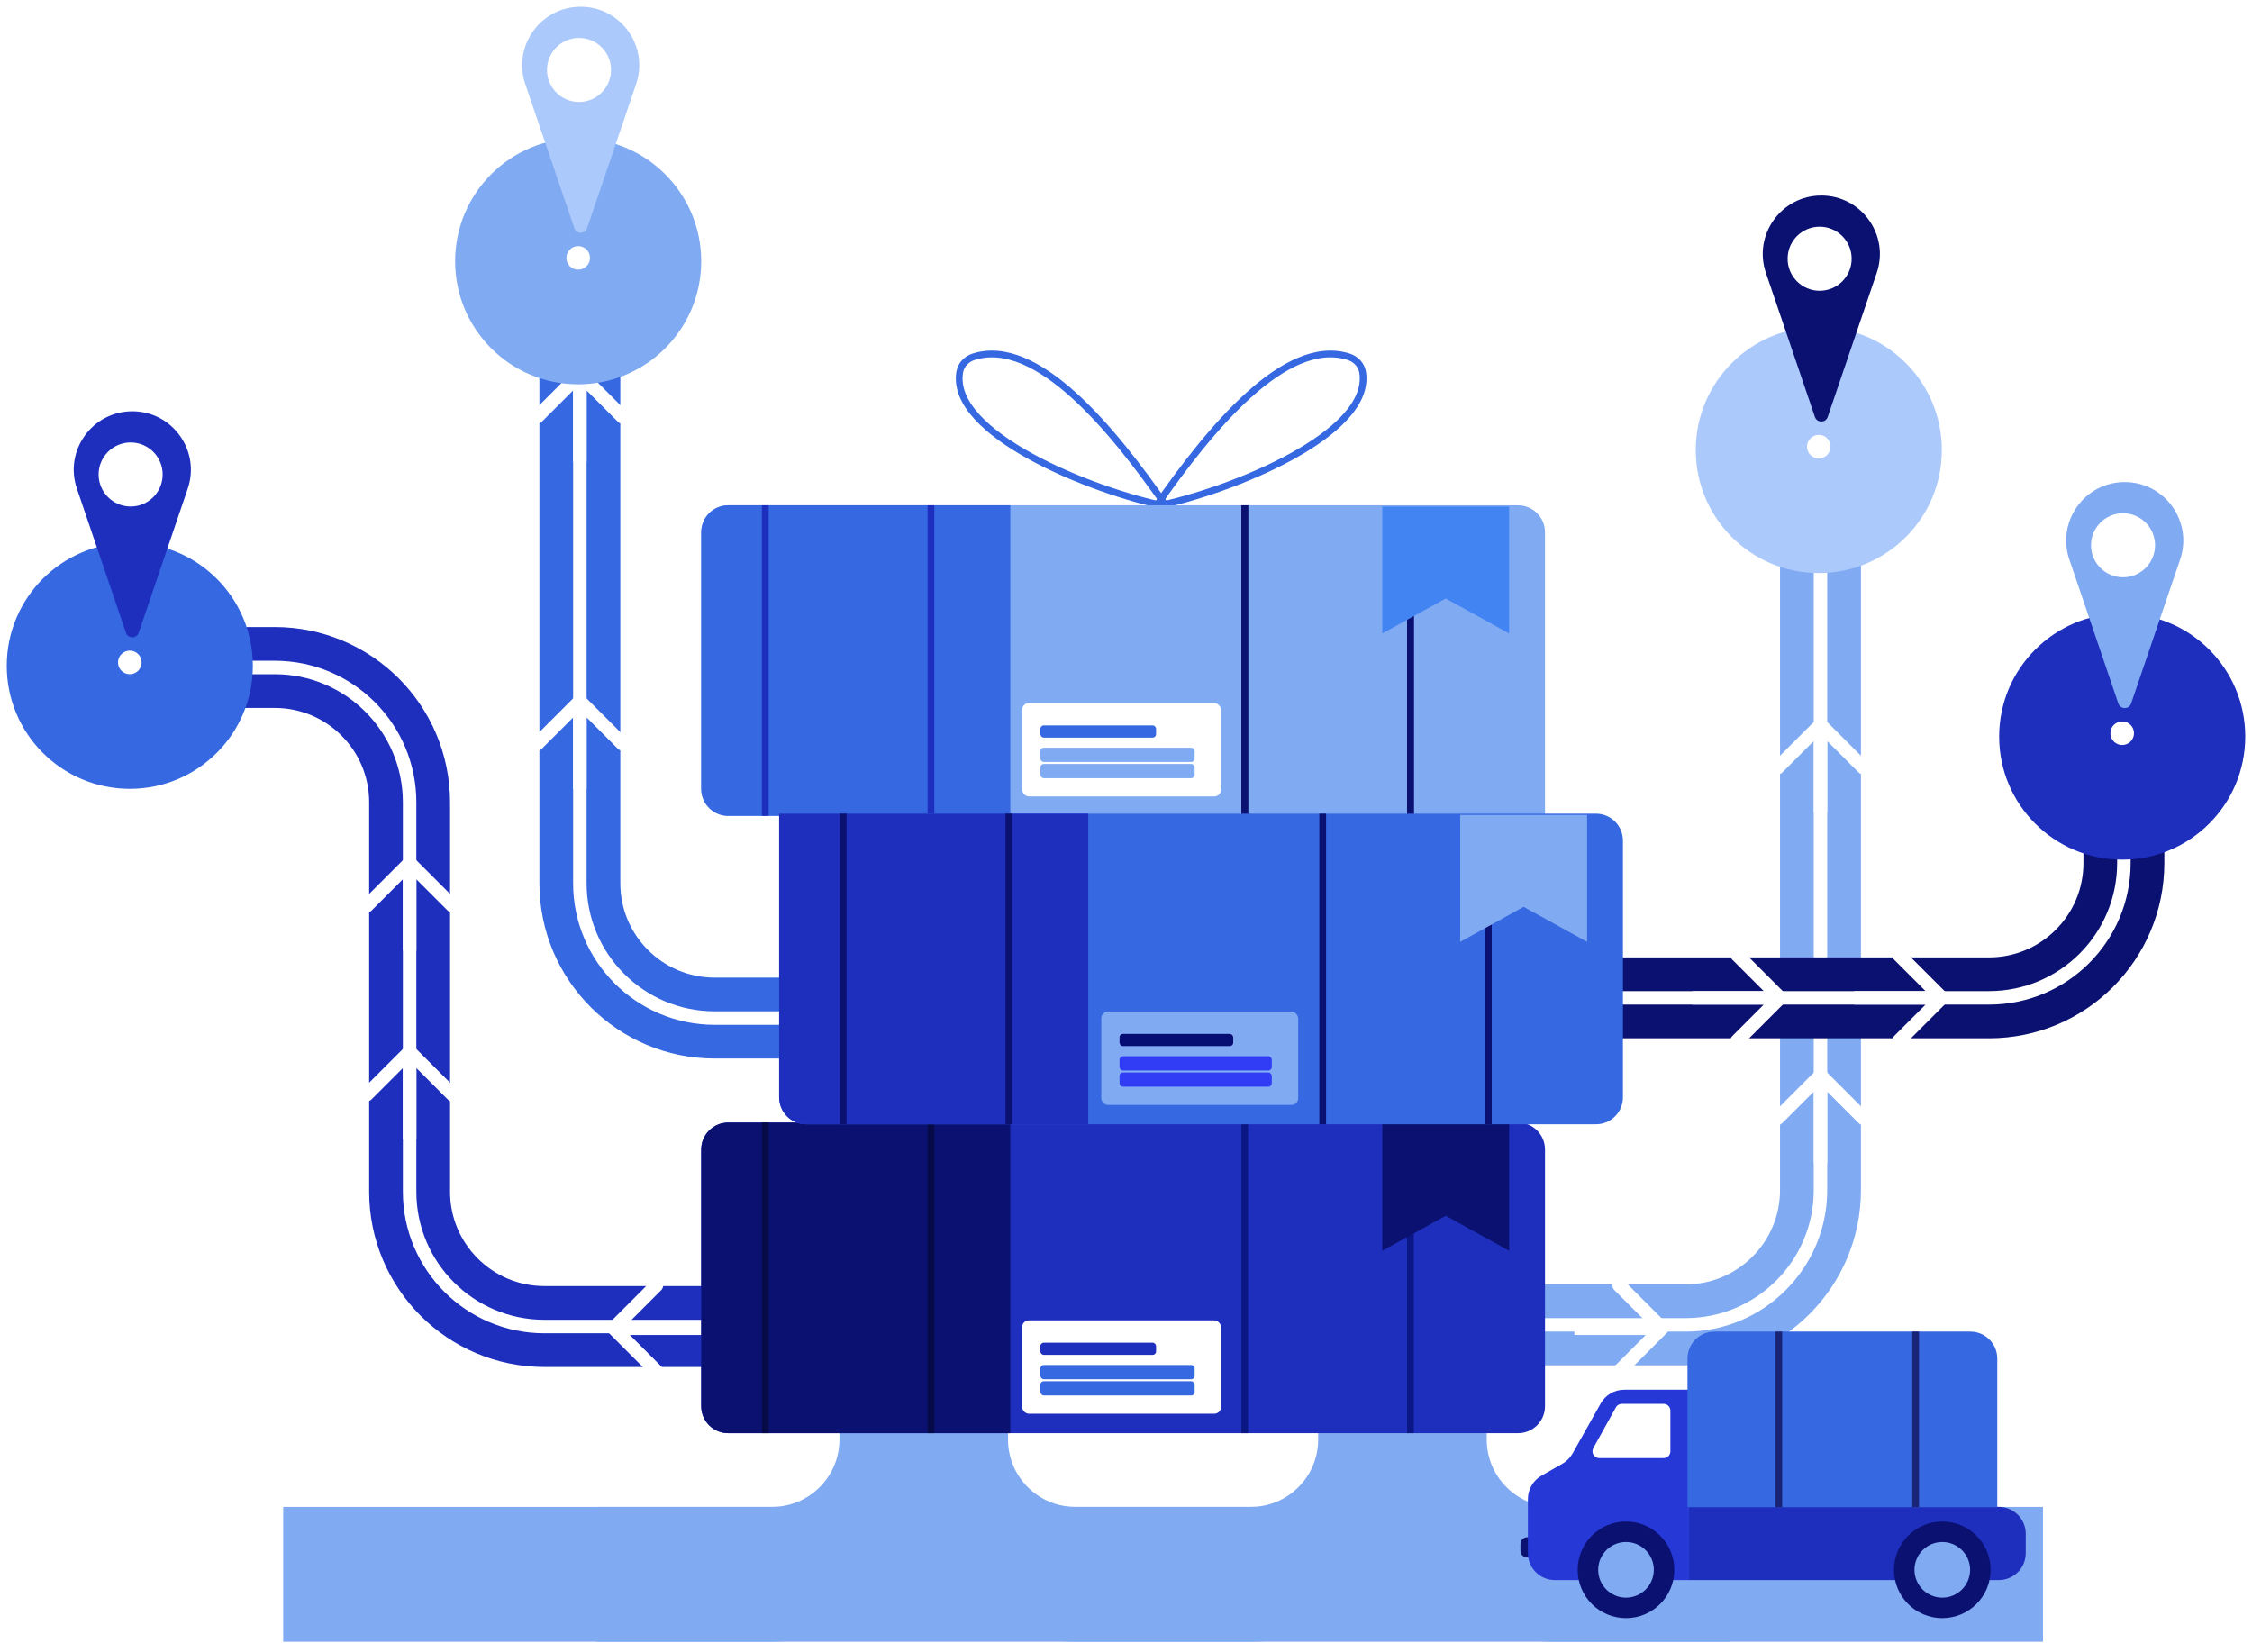 <svg width="668" height="490" viewBox="0 0 668 490" fill="none" xmlns="http://www.w3.org/2000/svg">
<rect width="668" height="490" fill="white"/>
<path d="M354 358.413V358.413C354 377.515 369.485 393 388.587 393H500C522.091 393 540 375.091 540 353V114" stroke="#80AAF2" stroke-width="24"/>
<path d="M172 82V262C172 284.091 189.909 302 212 302H257" stroke="#3568E1" stroke-width="24"/>
<path d="M214 393.5H161.5C139.409 393.5 121.5 375.591 121.5 353.5V238C121.5 215.909 103.591 198 81.5 198H57" stroke="#1E2FBE" stroke-width="24"/>
<path d="M354 358.413V358.413C354 377.515 369.485 393 388.587 393H500C522.091 393 540 375.091 540 353V114" stroke="white" stroke-width="4"/>
<path d="M541.414 317.586C540.633 316.805 539.367 316.805 538.586 317.586L525.858 330.314C525.077 331.095 525.077 332.361 525.858 333.142C526.639 333.923 527.905 333.923 528.686 333.142L540 321.828L551.314 333.142C552.095 333.923 553.361 333.923 554.142 333.142C554.923 332.361 554.923 331.095 554.142 330.314L541.414 317.586ZM542 345V319H538V345H542Z" fill="white"/>
<path d="M432 296H590C612.091 296 630 278.091 630 256V212" stroke="#0A1171" stroke-width="24"/>
<path d="M172 82V262C172 284.091 189.909 302 212 302H257" stroke="white" stroke-width="4"/>
<path d="M214 393.5H161.5C139.409 393.5 121.5 375.591 121.5 353.5V238C121.5 215.909 103.591 198 81.5 198H57" stroke="white" stroke-width="4"/>
<path d="M122.914 254.586C122.133 253.805 120.867 253.805 120.086 254.586L107.358 267.314C106.577 268.095 106.577 269.361 107.358 270.142C108.139 270.923 109.405 270.923 110.186 270.142L121.5 258.828L132.814 270.142C133.595 270.923 134.861 270.923 135.642 270.142C136.423 269.361 136.423 268.095 135.642 267.314L122.914 254.586ZM123.5 282V256H119.5V282H123.5Z" fill="white"/>
<path d="M122.914 310.586C122.133 309.805 120.867 309.805 120.086 310.586L107.358 323.314C106.577 324.095 106.577 325.361 107.358 326.142C108.139 326.923 109.405 326.923 110.186 326.142L121.5 314.828L132.814 326.142C133.595 326.923 134.861 326.923 135.642 326.142C136.423 325.361 136.423 324.095 135.642 323.314L122.914 310.586ZM123.5 338V312H119.5V338H123.5Z" fill="white"/>
<path d="M606 467H461C438.909 467 421 449.091 421 427V383" stroke="#80AAF2" stroke-width="40"/>
<path d="M513 467H319C296.909 467 279 449.091 279 427V383" stroke="#80AAF2" stroke-width="40"/>
<path d="M84 467H229C251.091 467 269 449.091 269 427V383" stroke="#80AAF2" stroke-width="40"/>
<path d="M177 467H371C393.091 467 411 449.091 411 427V383" stroke="#80AAF2" stroke-width="40"/>
<path d="M541.414 213.586C540.633 212.805 539.367 212.805 538.586 213.586L525.858 226.314C525.077 227.095 525.077 228.361 525.858 229.142C526.639 229.923 527.905 229.923 528.686 229.142L540 217.828L551.314 229.142C552.095 229.923 553.361 229.923 554.142 229.142C554.923 228.361 554.923 227.095 554.142 226.314L541.414 213.586ZM542 241V215H538V241H542Z" fill="white"/>
<path d="M529.414 297.414C530.195 296.633 530.195 295.367 529.414 294.586L516.686 281.858C515.905 281.077 514.639 281.077 513.858 281.858C513.077 282.639 513.077 283.905 513.858 284.686L525.172 296L513.858 307.314C513.077 308.095 513.077 309.361 513.858 310.142C514.639 310.923 515.905 310.923 516.686 310.142L529.414 297.414ZM502 298L528 298L528 294L502 294L502 298Z" fill="white"/>
<path d="M577.414 297.414C578.195 296.633 578.195 295.367 577.414 294.586L564.686 281.858C563.905 281.077 562.639 281.077 561.858 281.858C561.077 282.639 561.077 283.905 561.858 284.686L573.172 296L561.858 307.314C561.077 308.095 561.077 309.361 561.858 310.142C562.639 310.923 563.905 310.923 564.686 310.142L577.414 297.414ZM550 298L576 298L576 294L550 294L550 298Z" fill="white"/>
<path d="M494.414 395.414C495.195 394.633 495.195 393.367 494.414 392.586L481.686 379.858C480.905 379.077 479.639 379.077 478.858 379.858C478.077 380.639 478.077 381.905 478.858 382.686L490.172 394L478.858 405.314C478.077 406.095 478.077 407.361 478.858 408.142C479.639 408.923 480.905 408.923 481.686 408.142L494.414 395.414ZM467 396L493 396L493 392L467 392L467 396Z" fill="white"/>
<path d="M173.414 206.586C172.633 205.805 171.367 205.805 170.586 206.586L157.858 219.314C157.077 220.095 157.077 221.361 157.858 222.142C158.639 222.923 159.905 222.923 160.686 222.142L172 210.828L183.314 222.142C184.095 222.923 185.361 222.923 186.142 222.142C186.923 221.361 186.923 220.095 186.142 219.314L173.414 206.586ZM174 234V208H170V234H174Z" fill="white"/>
<path d="M173.414 109.586C172.633 108.805 171.367 108.805 170.586 109.586L157.858 122.314C157.077 123.095 157.077 124.361 157.858 125.142C158.639 125.923 159.905 125.923 160.686 125.142L172 113.828L183.314 125.142C184.095 125.923 185.361 125.923 186.142 125.142C186.923 124.361 186.923 123.095 186.142 122.314L173.414 109.586ZM174 137V111H170V137H174Z" fill="white"/>
<path d="M180.586 392.586C179.805 393.367 179.805 394.633 180.586 395.414L193.314 408.142C194.095 408.923 195.361 408.923 196.142 408.142C196.923 407.361 196.923 406.095 196.142 405.314L184.828 394L196.142 382.686C196.923 381.905 196.923 380.639 196.142 379.858C195.361 379.077 194.095 379.077 193.314 379.858L180.586 392.586ZM215 392L182 392L182 396L215 396L215 392Z" fill="white"/>
<path d="M432 296H590C612.091 296 630 278.091 630 256V212" stroke="white" stroke-width="4"/>
<path d="M404.169 110.335C407.317 128.692 365.178 145.639 342.923 150.157C358.684 127.51 381.235 99.789 400.093 105.845C402.155 106.507 403.803 108.201 404.169 110.335Z" stroke="#3568E1" stroke-width="2"/>
<path d="M284.688 110.335C281.54 128.692 323.679 145.639 345.934 150.157C330.173 127.51 307.622 99.789 288.764 105.845C286.702 106.507 285.053 108.201 284.688 110.335Z" stroke="#3568E1" stroke-width="2"/>
<path d="M208 157.89C208 153.471 211.582 149.89 216 149.89L450.288 149.89C454.706 149.89 458.288 153.471 458.288 157.89L458.288 242.02L216 242.02C211.582 242.02 208 238.438 208 234.02L208 157.89Z" fill="#80AAF2"/>
<path d="M369.229 242.02L369.229 149.89" stroke="#0A1171" stroke-width="2"/>
<path d="M418.365 242.02L418.365 155.082" stroke="#0A1171" stroke-width="2"/>
<path d="M369.229 242.02L369.229 149.89" stroke="#0A1171" stroke-width="2"/>
<path d="M418.365 242.02L418.365 155.082" stroke="#0A1171" stroke-width="2"/>
<path d="M208 157.89C208 153.471 211.582 149.89 216 149.89L299.686 149.89L299.686 242.02L216 242.02C211.582 242.02 208 238.438 208 234.02L208 157.89Z" fill="#3568E1"/>
<path d="M227 242.02L227 149.89" stroke="#1E2FBE" stroke-width="2"/>
<path d="M276.135 242.02L276.135 149.89" stroke="#1E2FBE" stroke-width="2"/>
<path d="M410.015 150.275L447.656 150.275L447.656 187.916L428.835 177.532L410.015 187.916L410.015 150.275Z" fill="#4384F3"/>
<rect x="303.186" y="208.559" width="59.005" height="27.696" rx="2" fill="white"/>
<rect x="308.604" y="215.182" width="34.319" height="3.613" rx="1" fill="#3568E1"/>
<rect x="308.604" y="226.622" width="45.759" height="4.215" rx="1" fill="#80AAF2"/>
<rect x="308.604" y="221.805" width="45.759" height="4.215" rx="1" fill="#80AAF2"/>
<path d="M208 341C208 336.582 211.582 333 216 333L450.288 333C454.706 333 458.288 336.582 458.288 341L458.288 417.131C458.288 421.549 454.706 425.131 450.288 425.131L216 425.131C211.582 425.131 208 421.549 208 417.131L208 341Z" fill="#1E2FBE"/>
<path d="M369.229 425.131L369.229 333" stroke="#0A1784" stroke-width="2"/>
<path d="M418.365 425.131L418.365 338.192" stroke="#0A1784" stroke-width="2"/>
<path d="M208 341C208 336.582 211.582 333 216 333L299.686 333L299.686 425.131L216 425.131C211.582 425.131 208 421.549 208 417.131L208 341Z" fill="#0A1171"/>
<path d="M227 425.131L227 333" stroke="#060A47" stroke-width="2"/>
<path d="M276.135 425.131L276.135 333" stroke="#060A47" stroke-width="2"/>
<path d="M410.015 333.385L447.656 333.385L447.656 371.026L428.835 360.642L410.015 371.026L410.015 333.385Z" fill="#0A1171"/>
<rect x="303.186" y="391.669" width="59.005" height="27.696" rx="2" fill="white"/>
<rect x="308.604" y="398.292" width="34.319" height="3.613" rx="1" fill="#1E2FBE"/>
<rect x="308.604" y="409.732" width="45.759" height="4.215" rx="1" fill="#3568E1"/>
<rect x="308.604" y="404.916" width="45.759" height="4.215" rx="1" fill="#3568E1"/>
<path d="M231.116 241.367L473.404 241.367C477.823 241.367 481.404 244.949 481.404 249.367L481.404 325.498C481.404 329.916 477.823 333.498 473.404 333.498L239.116 333.498C234.698 333.498 231.116 329.916 231.116 325.498L231.116 241.367Z" fill="#3568E1"/>
<path d="M392.345 333.498L392.345 241.367" stroke="#0A1171" stroke-width="2"/>
<path d="M441.481 333.498L441.481 246.559" stroke="#0A1171" stroke-width="2"/>
<path d="M231.116 241.367L322.802 241.367L322.802 333.498L239.116 333.498C234.698 333.498 231.116 329.916 231.116 325.498L231.116 241.367Z" fill="#1E2FBE"/>
<path d="M250.116 333.498L250.116 241.367" stroke="#0A1171" stroke-width="2"/>
<path d="M299.251 333.498L299.251 241.367" stroke="#0A1171" stroke-width="2"/>
<path d="M433.13 241.752L470.772 241.752L470.772 279.394L451.951 269.01L433.13 279.394L433.13 241.752Z" fill="#80AAF2"/>
<rect x="326.667" y="300.076" width="58.403" height="27.696" rx="2" fill="#80AAF2"/>
<rect x="332.086" y="306.699" width="33.717" height="3.613" rx="1" fill="#070E73"/>
<rect x="332.086" y="318.139" width="45.157" height="4.215" rx="1" fill="#303DF4"/>
<rect x="332.086" y="313.323" width="45.157" height="4.215" rx="1" fill="#303DF4"/>
<circle cx="38.5" cy="197.5" r="36.5" fill="#3568E1"/>
<path d="M41.142 187.687C40.527 189.494 37.971 189.494 37.355 187.687L22.813 144.956C18.98 133.694 27.352 122 39.249 122V122C51.145 122 59.518 133.694 55.685 144.956L41.142 187.687Z" fill="#1E2FBE"/>
<circle cx="38.749" cy="140.75" r="9.5" fill="white"/>
<circle cx="3.5" cy="3.5" r="3.5" transform="matrix(-1 0 0 1 42 193)" fill="white"/>
<circle cx="171.5" cy="77.5" r="36.5" fill="#80AAF2"/>
<path d="M174.142 67.687C173.527 69.494 170.971 69.494 170.355 67.687L155.813 24.956C151.98 13.694 160.352 2 172.249 2V2C184.145 2 192.518 13.694 188.685 24.956L174.142 67.687Z" fill="#ABC9FB"/>
<circle cx="171.749" cy="20.75" r="9.5" fill="white"/>
<circle cx="3.5" cy="3.5" r="3.5" transform="matrix(-1 0 0 1 175 73)" fill="white"/>
<circle cx="539.5" cy="133.5" r="36.5" fill="#ABC9FB"/>
<path d="M542.142 123.687C541.527 125.494 538.971 125.494 538.355 123.687L523.813 80.956C519.98 69.694 528.352 58 540.249 58V58C552.145 58 560.518 69.694 556.685 80.956L542.142 123.687Z" fill="#0A1171"/>
<circle cx="539.749" cy="76.75" r="9.5" fill="white"/>
<circle cx="3.5" cy="3.5" r="3.5" transform="matrix(-1 0 0 1 543 129)" fill="white"/>
<circle cx="629.5" cy="218.5" r="36.5" fill="#1E2FBE"/>
<path d="M632.142 208.687C631.527 210.494 628.971 210.494 628.355 208.687L613.813 165.956C609.98 154.694 618.352 143 630.249 143V143C642.145 143 650.518 154.694 646.685 165.956L632.142 208.687Z" fill="#80AAF2"/>
<circle cx="629.749" cy="161.75" r="9.5" fill="white"/>
<circle cx="3.5" cy="3.5" r="3.5" transform="matrix(-1 0 0 1 633 214)" fill="white"/>
<path d="M454 456L453 456C451.895 456 451 456.895 451 458L451 460C451 461.105 451.895 462 453 462L454 462L454 456Z" fill="#0A1171"/>
<path d="M600.888 454.99C600.888 450.572 597.306 446.99 592.888 446.99L500.99 446.99L500.99 468.707L592.888 468.707C597.306 468.707 600.888 465.126 600.888 460.707L600.888 454.99Z" fill="#1E2FBE"/>
<path d="M500.99 412.243L481.78 412.243C478.89 412.243 476.225 413.802 474.808 416.321L466.458 431.164C465.749 432.425 464.711 433.47 463.455 434.188L457.244 437.737C454.751 439.162 453.213 441.812 453.213 444.683L453.213 460.707C453.213 465.126 456.794 468.707 461.213 468.707L500.99 468.707L500.99 412.243Z" fill="#2638D6"/>
<path d="M495.478 418.441C495.478 417.337 494.582 416.441 493.478 416.441L481.062 416.441C480.335 416.441 479.665 416.836 479.313 417.472L472.618 429.553C471.88 430.886 472.844 432.522 474.368 432.522L493.478 432.522C494.582 432.522 495.478 431.627 495.478 430.522L495.478 418.441Z" fill="white"/>
<circle cx="14.333" cy="14.333" r="14.333" transform="matrix(-1 -2.18557e-08 -2.18557e-08 1 590.464 451.333)" fill="#0A1171"/>
<circle cx="14.333" cy="14.333" r="14.333" transform="matrix(-1 -2.18557e-08 -2.18557e-08 1 496.646 451.333)" fill="#0A1171"/>
<circle cx="8.252" cy="8.252" r="8.252" transform="matrix(-1 -2.18557e-08 -2.18557e-08 1 490.566 457.414)" fill="#80AAF2"/>
<circle cx="8.252" cy="8.252" r="8.252" transform="matrix(-1 -2.18557e-08 -2.18557e-08 1 584.383 457.414)" fill="#80AAF2"/>
<path d="M500.55 403C500.55 398.582 504.132 395 508.55 395H584.442C588.86 395 592.442 398.582 592.442 403V447.072H500.55V403Z" fill="#3568E1"/>
<path d="M527.64 447.072L527.64 395" stroke="#1A2477" stroke-width="2"/>
<path d="M568.225 447.072L568.225 395" stroke="#1A2477" stroke-width="2"/>
</svg>
